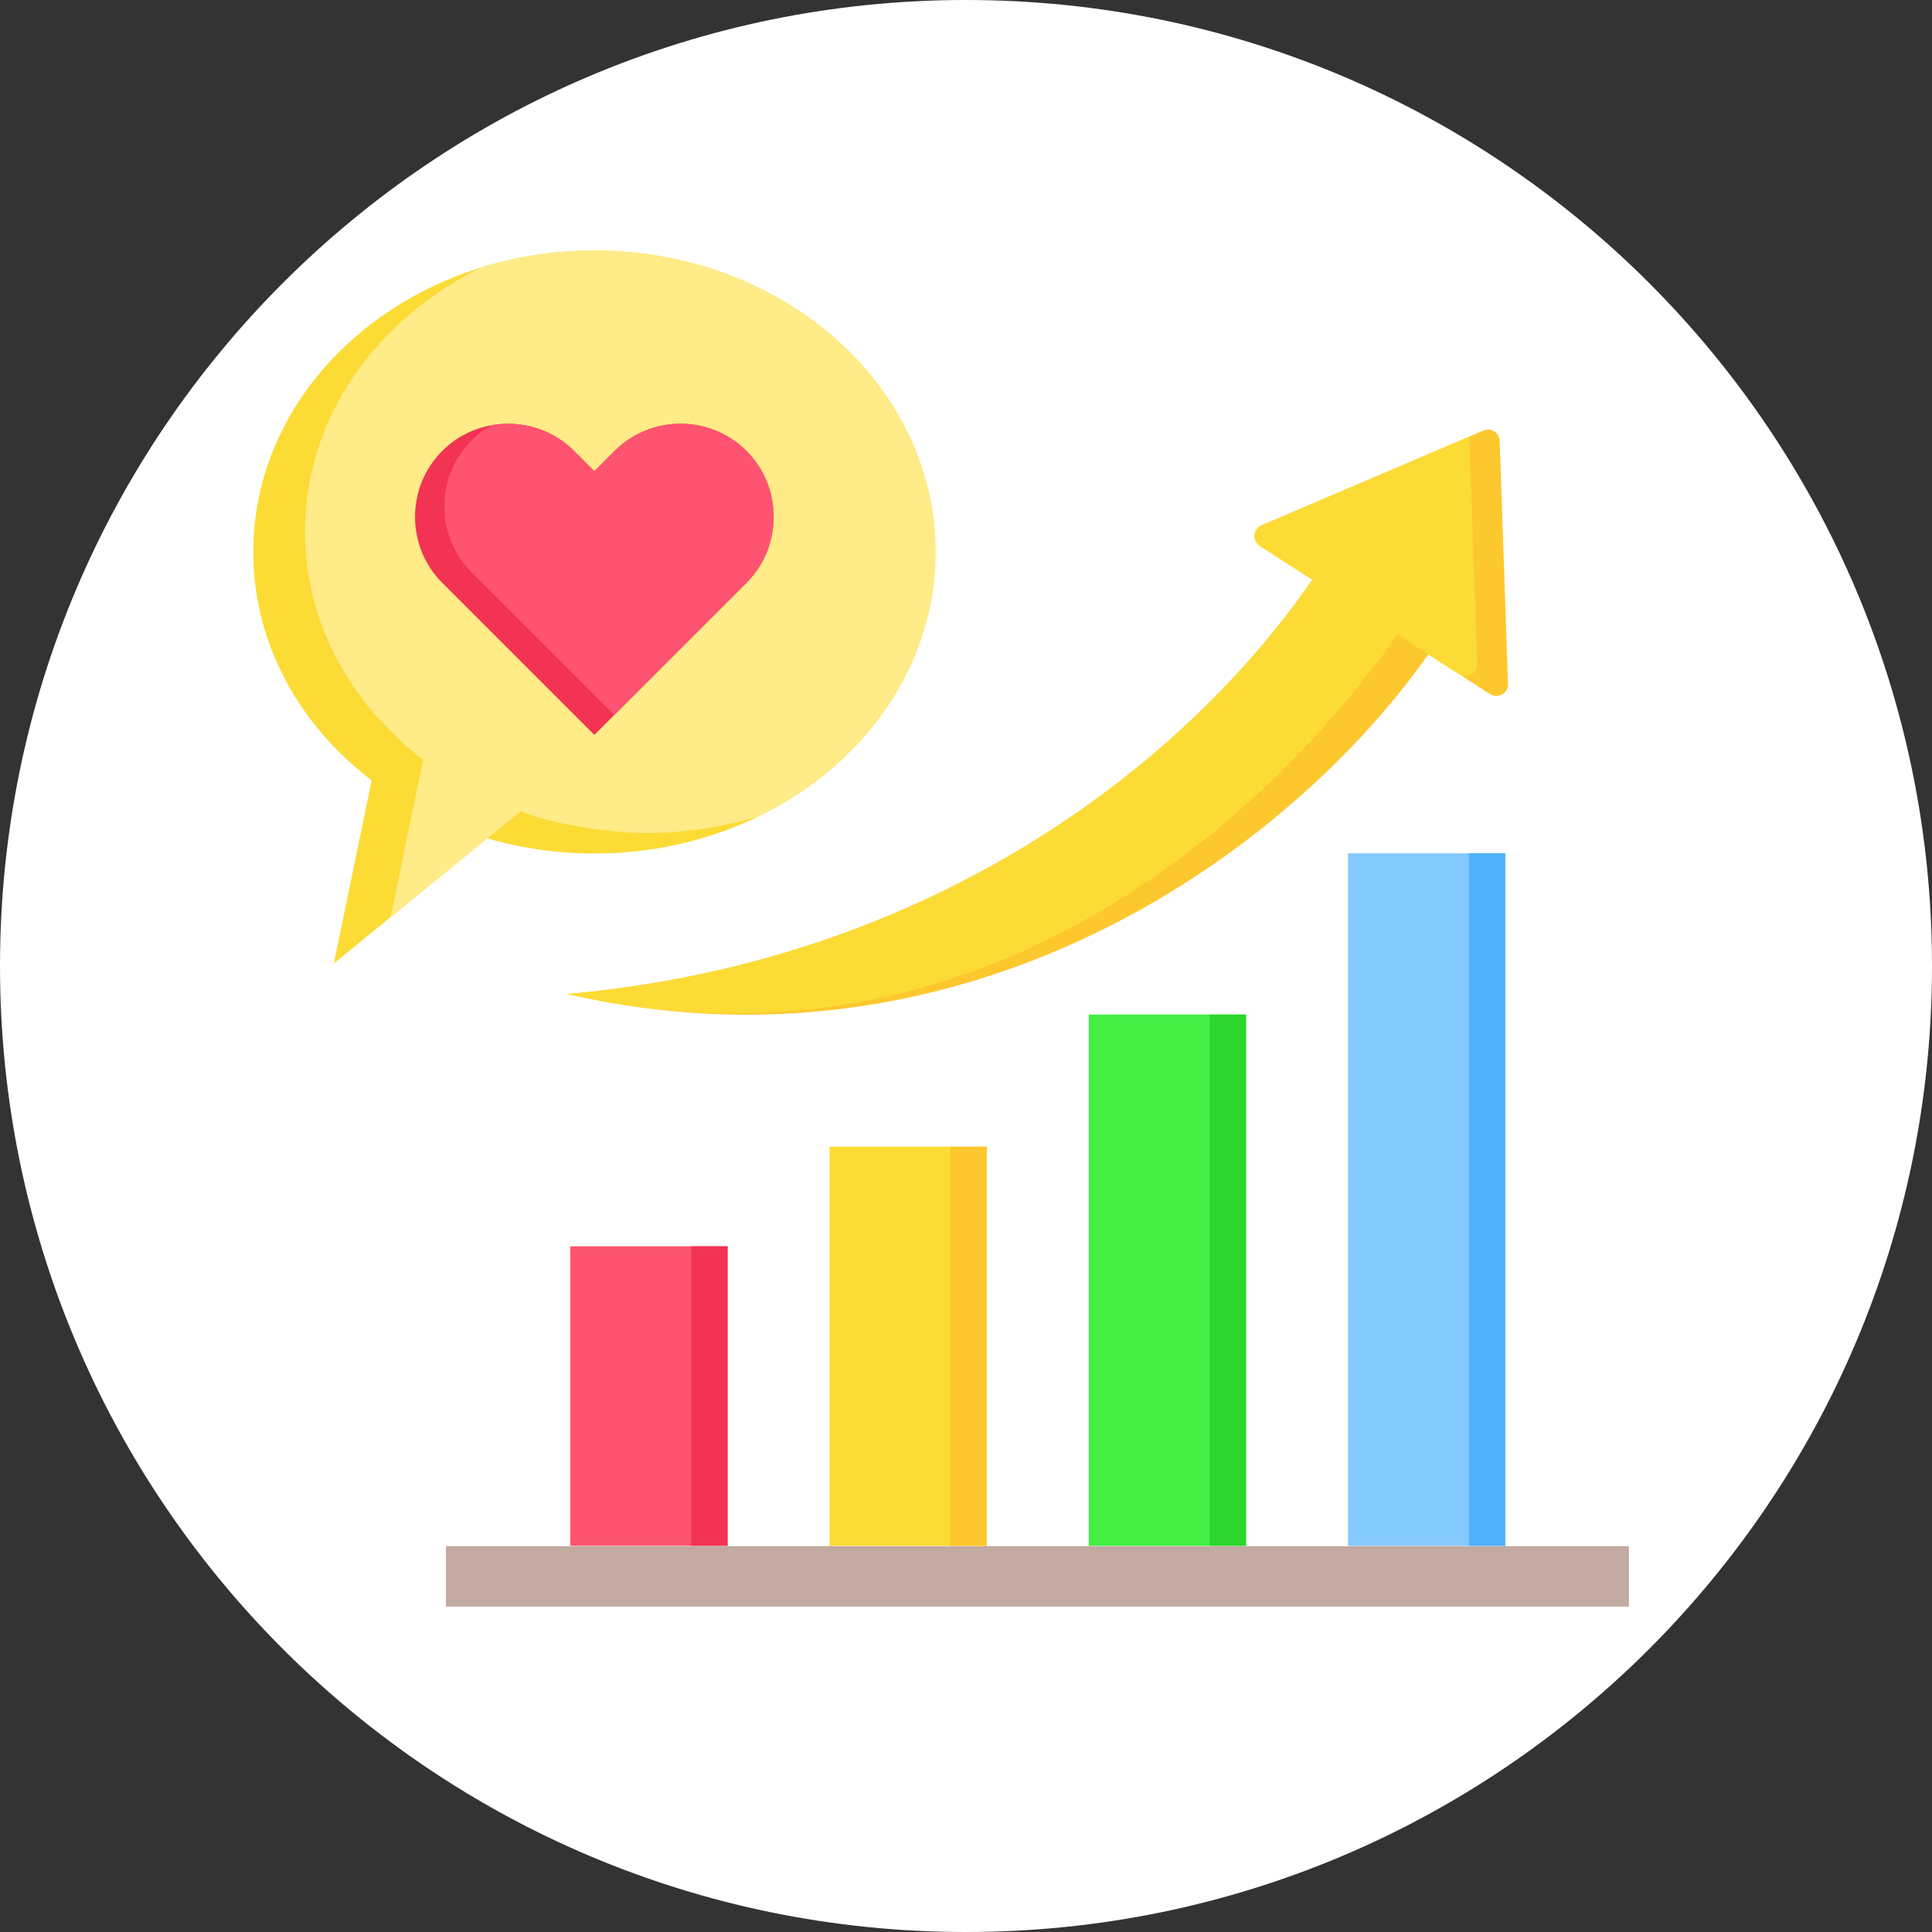 <?xml version="1.0" encoding="utf-8"?>
<svg xmlns="http://www.w3.org/2000/svg" height="500" preserveAspectRatio="xMidYMid meet" version="1.2" viewBox="0 0 375 375" width="500" zoomAndPan="magnify">
  <rect x="0" y="0" width="375" height="375" fill="#333333" stroke="none"/>
  <defs>
    <clipPath id="fdd4a35c5a">
      <path d="M 187.5 0 C 83.945 0 0 83.945 0 187.5 C 0 291.055 83.945 375 187.5 375 C 291.055 375 375 291.055 375 187.5 C 375 83.945 291.055 0 187.5 0 Z M 187.5 0"/>
    </clipPath>
    <clipPath id="633b24b392">
      <path d="M 187.5 0 C 83.945 0 0 83.945 0 187.5 C 0 291.055 83.945 375 187.5 375 C 291.055 375 375 291.055 375 187.5 C 375 83.945 291.055 0 187.5 0 Z M 187.5 0"/>
    </clipPath>
    <clipPath id="89d52f9989">
      <rect height="375" width="375" x="0" y="0"/>
    </clipPath>
  </defs>
  <g id="9bee752ebf">
    <g clip-path="url(#fdd4a35c5a)" clip-rule="nonzero">
      <g transform="matrix(1,0,0,1,0,0)">
        <g clip-path="url(#89d52f9989)">
          <g clip-path="url(#633b24b392)" clip-rule="nonzero">
            <rect height="375" style="fill:#ffffff;fill-opacity:1;stroke:none;" width="375" x="0" y="0"/>
          </g>
        </g>
      </g>
    </g>
    <path d="M 115.363 48.625 C 151.93 48.625 181.57 74.828 181.57 107.145 C 181.57 139.465 151.93 165.664 115.363 165.664 C 108.09 165.664 101.094 164.625 94.547 162.711 L 64.801 187 L 72.137 151.469 C 58.062 140.738 49.156 124.863 49.156 107.145 C 49.156 74.824 78.797 48.625 115.363 48.625 Z M 115.363 48.625" style="stroke:none;fill-rule:evenodd;fill:#fcdb35;fill-opacity:1;"/>
    <path d="M 115.363 48.625 C 151.93 48.625 181.57 74.824 181.57 107.145 C 181.57 129.219 167.742 148.434 147.328 158.402 C 140.465 160.527 133.09 161.691 125.402 161.691 C 118.496 161.691 106.863 159.973 101.09 157.445 L 75.816 178.047 L 82.133 147.461 C 68.086 136.73 59.195 120.867 59.195 103.172 C 59.195 81.098 73.023 61.883 93.438 51.914 C 100.301 49.785 107.68 48.625 115.363 48.625 Z M 115.363 48.625" style="stroke:none;fill-rule:evenodd;fill:#ffeb87;fill-opacity:1;"/>
    <path d="M 85.836 87.527 C 78.797 94.562 78.797 106.082 85.836 113.117 L 115.363 142.645 L 144.891 113.117 C 151.926 106.082 151.926 94.562 144.891 87.527 C 137.852 80.488 126.336 80.488 119.297 87.527 L 115.363 91.461 L 111.426 87.527 C 104.391 80.488 92.875 80.488 85.836 87.527 Z M 85.836 87.527" style="stroke:none;fill-rule:evenodd;fill:#f23353;fill-opacity:1;"/>
    <path d="M 119.227 138.781 L 144.891 113.117 C 151.926 106.082 151.926 94.562 144.891 87.527 C 137.852 80.488 126.336 80.488 119.297 87.527 L 115.363 91.461 L 111.43 87.527 C 107.105 83.203 101.09 81.535 95.465 82.527 C 94.055 83.316 92.734 84.305 91.539 85.5 C 84.5 92.535 84.5 104.051 91.539 111.09 Z M 119.227 138.781" style="stroke:none;fill-rule:evenodd;fill:#ff5471;fill-opacity:1;"/>
    <path d="M 261.645 165.625 L 292.164 165.625 L 292.164 300.051 L 261.645 300.051 Z M 261.645 165.625" style="stroke:none;fill-rule:nonzero;fill:#85caff;fill-opacity:1;"/>
    <path d="M 110.707 241.902 L 141.227 241.902 L 141.227 300.051 L 110.707 300.051 Z M 110.707 241.902" style="stroke:none;fill-rule:nonzero;fill:#ff5471;fill-opacity:1;"/>
    <path d="M 161.02 222.57 L 191.539 222.57 L 191.539 300.051 L 161.02 300.051 Z M 161.02 222.57" style="stroke:none;fill-rule:nonzero;fill:#fcdb35;fill-opacity:1;"/>
    <path d="M 134.18 241.902 L 141.227 241.902 L 141.227 300.051 L 134.18 300.051 Z M 134.18 241.902" style="stroke:none;fill-rule:nonzero;fill:#f23353;fill-opacity:1;"/>
    <path d="M 184.492 222.57 L 191.539 222.57 L 191.539 300.051 L 184.492 300.051 Z M 184.492 222.57" style="stroke:none;fill-rule:nonzero;fill:#fdc72e;fill-opacity:1;"/>
    <path d="M 211.332 196.918 L 241.852 196.918 L 241.852 300.051 L 211.332 300.051 Z M 211.332 196.918" style="stroke:none;fill-rule:nonzero;fill:#43f043;fill-opacity:1;"/>
    <path d="M 234.805 196.918 L 241.852 196.918 L 241.852 300.051 L 234.805 300.051 Z M 234.805 196.918" style="stroke:none;fill-rule:nonzero;fill:#2dd62d;fill-opacity:1;"/>
    <path d="M 285.117 165.625 L 292.164 165.625 L 292.164 300.051 L 285.117 300.051 Z M 285.117 165.625" style="stroke:none;fill-rule:nonzero;fill:#4eb1fc;fill-opacity:1;"/>
    <path d="M 86.562 300.105 L 316.176 300.105 L 316.176 311.84 L 86.562 311.84 Z M 86.562 300.105" style="stroke:none;fill-rule:nonzero;fill:#c2a9a1;fill-opacity:1;"/>
    <path d="M 277.25 127.012 C 248.465 167.676 185.762 210.395 110.16 192.941 C 182.043 186.531 230.789 147.312 254.73 112.523 L 244.539 105.965 C 243.816 105.496 243.434 104.727 243.508 103.867 C 243.578 103.008 244.082 102.312 244.875 101.973 L 287.926 83.578 C 288.633 83.273 289.383 83.336 290.031 83.75 C 290.684 84.164 291.055 84.812 291.082 85.582 L 292.707 132.73 C 292.738 133.594 292.316 134.352 291.562 134.777 C 290.809 135.207 289.945 135.184 289.215 134.715 Z M 277.25 127.012" style="stroke:none;fill-rule:evenodd;fill:#fdc72e;fill-opacity:1;"/>
    <path d="M 110.16 192.941 C 182.043 186.531 230.789 147.312 254.73 112.523 L 246.238 107.055 C 246.238 107.055 244.523 105.953 244.523 105.953 C 243.809 105.488 243.434 104.719 243.508 103.867 C 243.578 103.012 244.082 102.312 244.875 101.973 L 285.199 84.742 L 286.723 128.879 C 286.754 129.742 286.328 130.5 285.578 130.93 C 284.824 131.355 283.957 131.332 283.23 130.863 L 277.246 127.012 L 271.266 123.164 C 242.48 163.824 185.762 210.395 110.16 192.941 Z M 110.16 192.941" style="stroke:none;fill-rule:evenodd;fill:#fcdb35;fill-opacity:1;"/>
  </g>
</svg>